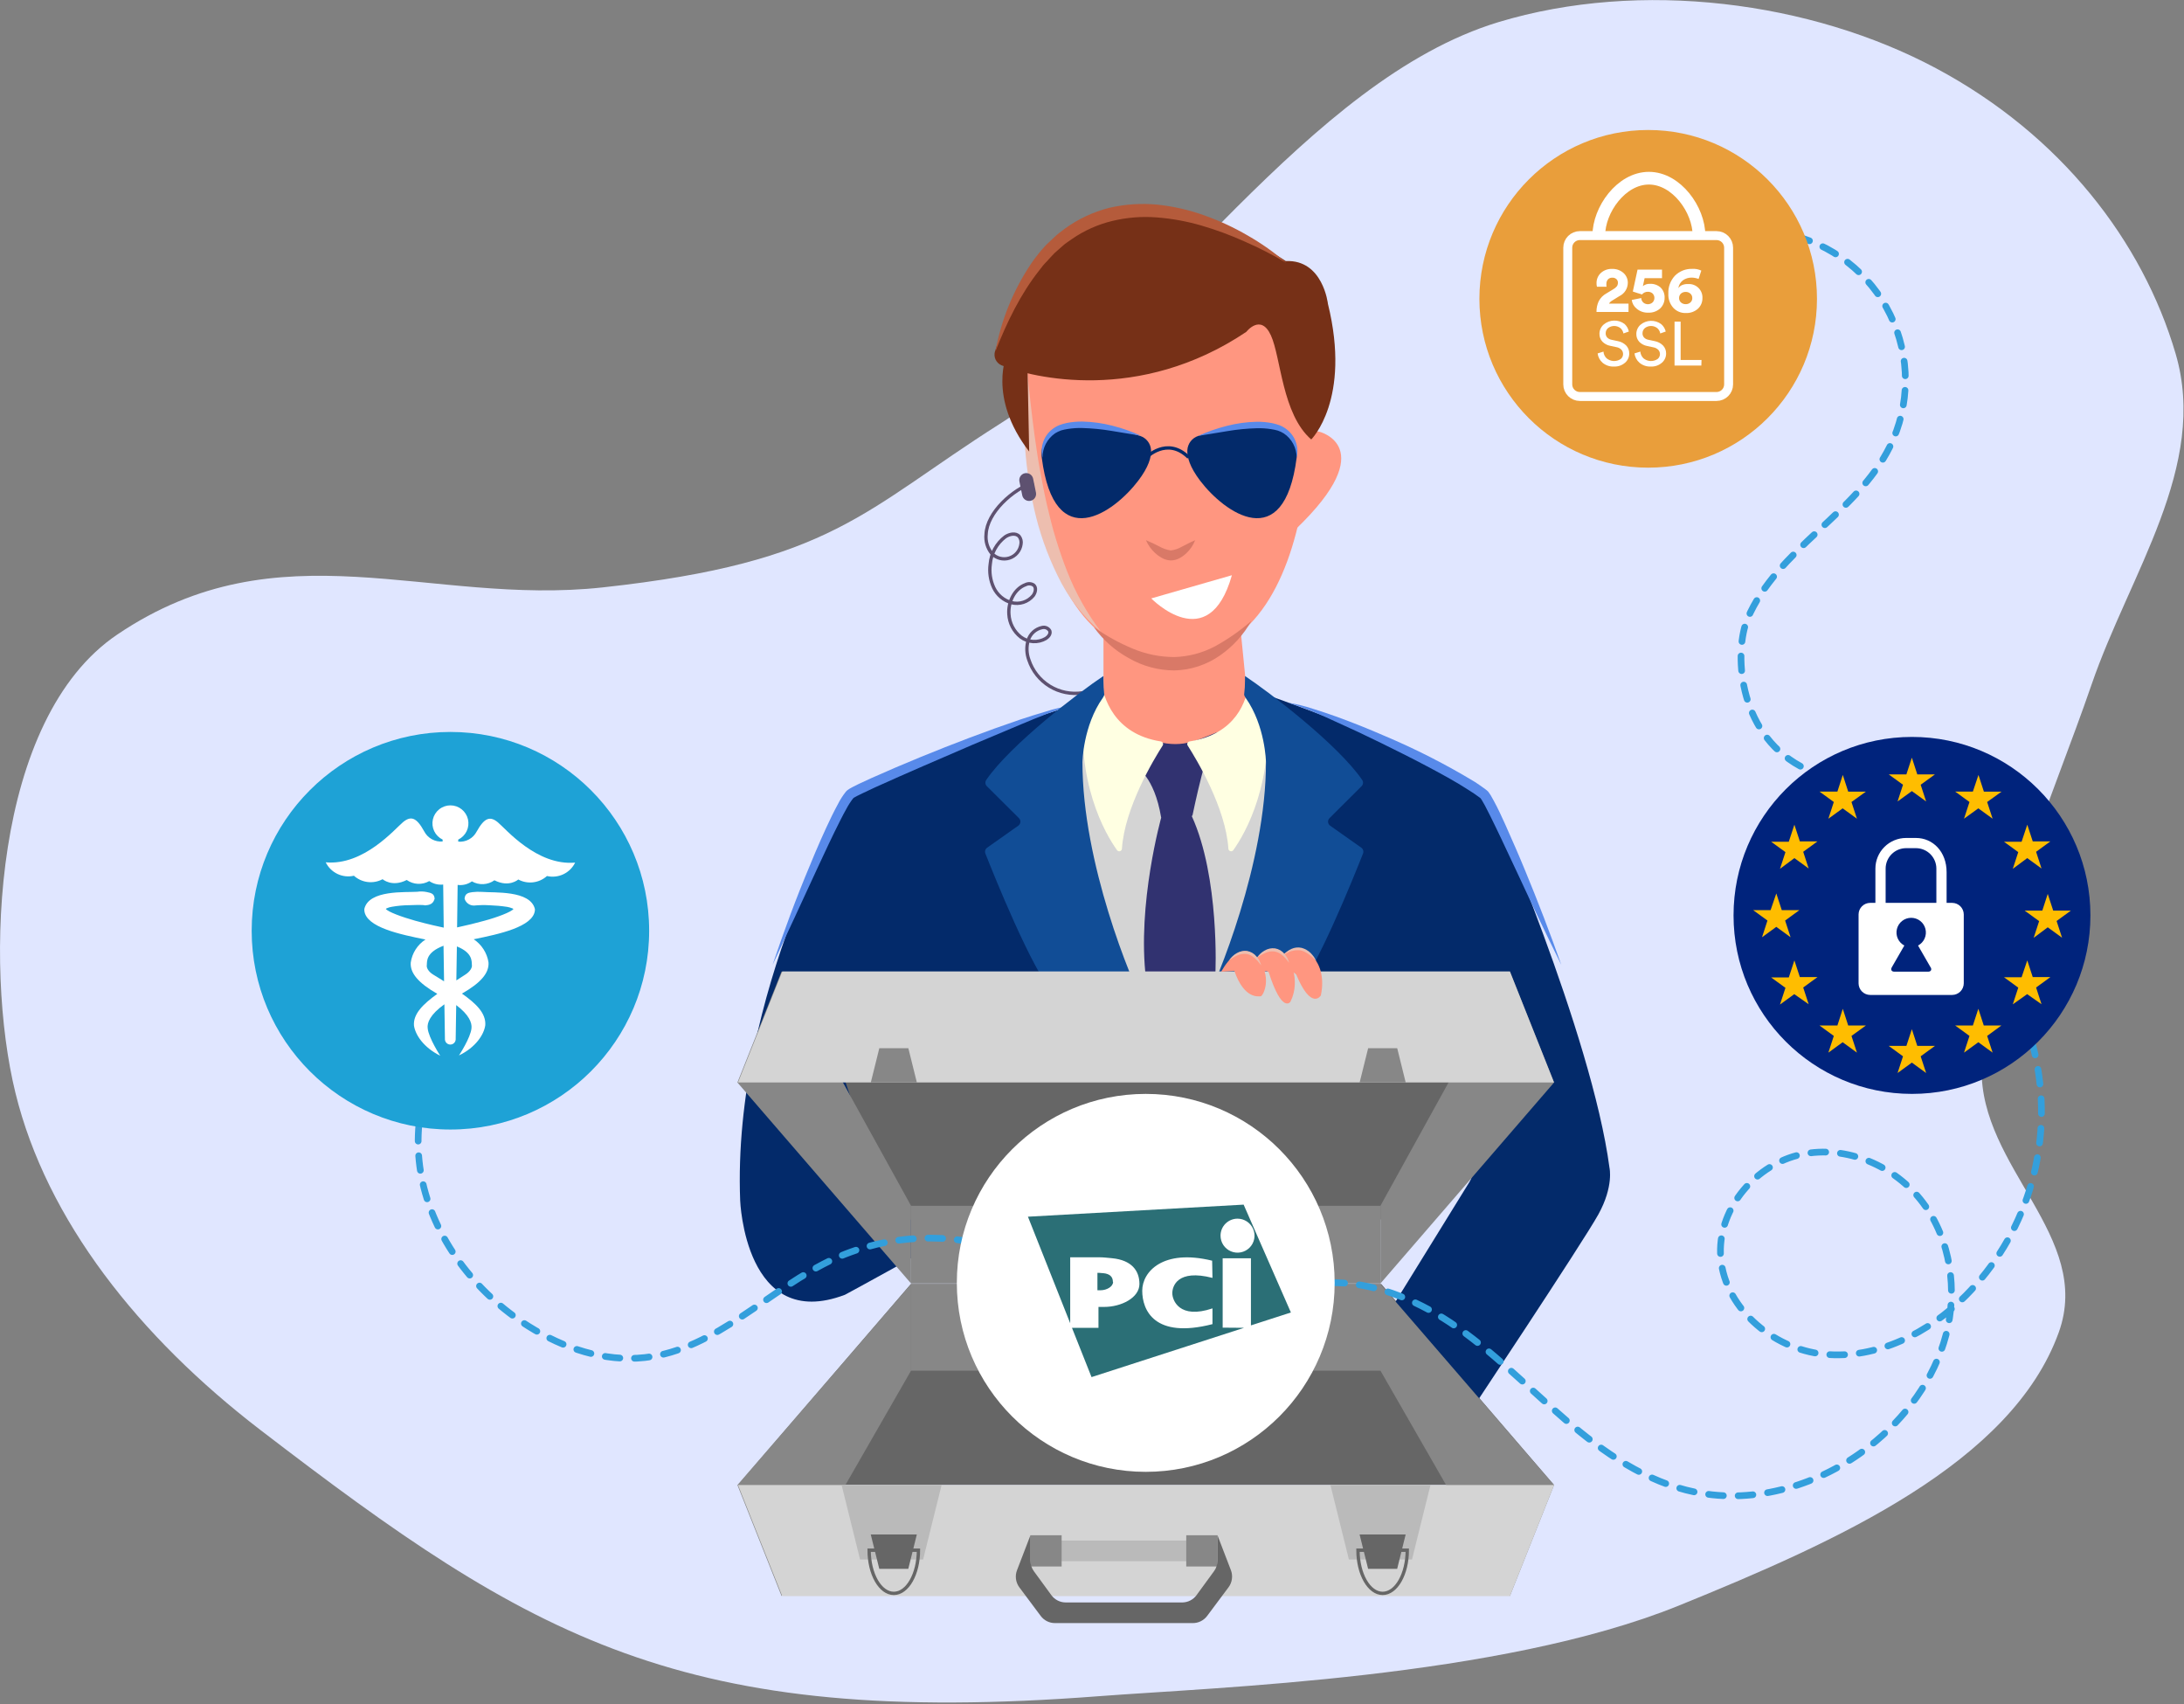 <svg width="523" height="408" viewBox="0 0 523 408" fill="none" xmlns="http://www.w3.org/2000/svg" aria-hidden="true"><rect x="0" y="0" width="523" height="408" fill="#808080" stroke="none"/><g clip-path="url(#top-notch_svg__a)"><path d="M245 103.3C245 103.3 229.75 106.81 250.45 126.66L247.66 103.3H245Z" fill="#FF9680"/><path d="M263.17 406.07C163.11 413.74 127.29 392.15 62.31 342.3C33.31 320.05 11.18 292.16 3.69 261.61C-3.8 231.06 -1.82 172.07 28.1 151.9C67.1 125.58 102.66 145.17 144.36 140.62C199.53 134.62 206.74 122.2 239.36 101.52C277.07 77.68 313.09 19.19 358.82 5.3C392.92 -5 433.65 0.35 463.61 16.34C493.57 32.33 513.11 57.82 521 84.7C528.89 111.58 510 137.28 500.85 163.93C491.56 191 475.05 227.74 474.54 255.68C474.05 279.53 501.31 296 493 319C481.7 350.27 440.06 368.94 402 384.39C359.14 401.76 291.25 403.92 263.17 406.07V406.07Z" fill="#E0E6FF"/><path d="M258.44 167.59H306.3V263.52H258.44V167.59Z" fill="#D4D4D4"/><path d="M372.15 355.52H176.73L218.11 307.4H330.78L372.15 355.52Z" fill="#666"/><path d="M246 85.48C246 85.48 241.18 157.68 280.42 157.35C319.66 157.02 314 85.91 313.3 81.55C312.6 77.19 295.19 68.81 295.19 68.81L252.93 82.9L246 85.48Z" fill="#FF9680"/><path d="M245.93 88.09C246.45 93.68 247.06 99.22 247.81 104.72C248.22 107.46 248.59 110.2 249.11 112.92C249.63 115.64 250.11 118.35 250.75 121.03C251.39 123.71 252.03 126.38 252.85 129.03C253.67 131.68 254.54 134.26 255.55 136.8C257.577 141.954 260.295 146.808 263.63 151.23C259.27 147.551 255.742 142.987 253.28 137.84C250.762 132.728 248.865 127.333 247.63 121.77C246.391 116.248 245.622 110.632 245.33 104.98C244.982 99.344 245.183 93.687 245.93 88.09V88.09Z" fill="#EDBEAF"/><path d="M241.2 84.58C241.2 84.58 236.34 95.01 246.46 108.11L246 85.48L241.2 84.58Z" fill="#763017"/><path d="M264.25 150.19V169.5C264.25 169.5 268.66 181.62 279.99 184.5C291.32 187.38 298.89 168.98 298.89 168.98L296.81 147.98L264.25 150.19Z" fill="#FF9680"/><path d="M261.94 150.13C264.855 152.195 267.991 153.929 271.29 155.3C274.434 156.61 277.804 157.29 281.21 157.3C284.591 157.203 287.906 156.334 290.9 154.76C294.029 153.049 296.963 151.004 299.65 148.66C297.816 151.937 295.262 154.754 292.18 156.9C288.977 159.155 285.176 160.408 281.26 160.5C277.375 160.5 273.561 159.464 270.21 157.5C266.93 155.702 264.103 153.182 261.94 150.13V150.13Z" fill="#D97967"/><path d="M315.77 103.3C315.77 103.3 331.02 106.81 310.32 126.66L313.11 103.3H315.77Z" fill="#FF9680"/><path d="M247.44 115.51C242.52 117.17 236.37 122.69 236.14 127.89C235.964 129.546 236.453 131.204 237.5 132.5C238.025 133.065 238.699 133.468 239.445 133.664C240.191 133.859 240.977 133.838 241.711 133.603C242.445 133.368 243.098 132.929 243.591 132.337C244.085 131.745 244.4 131.024 244.5 130.26C244.559 129.94 244.551 129.61 244.475 129.293C244.399 128.976 244.258 128.679 244.06 128.42C243.24 127.5 241.71 127.84 240.7 128.53C239.681 129.308 238.837 130.291 238.222 131.416C237.607 132.541 237.235 133.782 237.13 135.06C236.864 136.974 237.152 138.925 237.96 140.68C238.372 141.551 238.966 142.323 239.703 142.945C240.44 143.566 241.302 144.021 242.23 144.28C243.164 144.519 244.146 144.488 245.063 144.191C245.98 143.894 246.794 143.342 247.41 142.6C247.97 141.86 248.24 140.68 247.53 140.07C247.246 139.885 246.918 139.777 246.58 139.757C246.241 139.738 245.903 139.808 245.6 139.96C242.88 140.96 241.4 144.14 241.6 147.04C241.658 148.1 241.941 149.135 242.431 150.077C242.92 151.018 243.605 151.844 244.44 152.5C245.294 153.144 246.319 153.521 247.387 153.583C248.455 153.645 249.517 153.39 250.44 152.85C251.07 152.45 251.64 151.73 251.39 151.03C251.213 150.712 250.935 150.461 250.6 150.318C250.265 150.175 249.892 150.148 249.54 150.24C248.762 150.405 248.042 150.776 247.456 151.314C246.87 151.853 246.44 152.538 246.21 153.3C245.766 154.838 245.825 156.478 246.38 157.98C247.245 160.605 249.013 162.837 251.37 164.28C253.727 165.723 256.519 166.283 259.25 165.86" stroke="#5E5170" stroke-width=".8" stroke-miterlimit="10"/><path d="M274.44 109.57C274.44 109.57 279.44 104.36 284.63 109.49" stroke="#032A6A" stroke-width=".8" stroke-miterlimit="10"/><path d="M272.14 183.67C272.14 183.67 276.41 185.82 278.05 195.67C278.05 195.67 283.99 197.89 285.58 195.13C285.58 195.13 289.32 176.84 291.58 175.24C284.92 177.98 282.26 179.33 274.33 176.77L272.14 183.67Z" fill="#313270"/><path d="M278.12 195.56C278.12 195.56 272.23 216.46 274.44 234.37C274.44 234.37 290.93 233.66 291.02 233.37C291.11 233.08 292.08 209.96 285.39 195.37L278.12 195.56Z" fill="#313270"/><path d="M257.11 168.78C257.11 168.78 219.25 180.52 203.37 190.18C203.37 190.18 175.3 237.82 177.25 287.42C177.25 287.42 178.4 319.06 202.34 309.97C202.34 309.97 224.2 298.23 229.03 294.67L282.56 287.54L256 225.33L255.65 175.87L257.11 168.78Z" fill="#032A6A"/><path d="M185 231C187.73 222.92 190.68 214.92 194 207.05C195.63 203.05 197.33 199.19 199.2 195.32C199.67 194.32 200.2 193.39 200.69 192.44C201.213 191.409 201.84 190.434 202.56 189.53C202.686 189.379 202.831 189.245 202.99 189.13C203.14 189.013 203.297 188.906 203.46 188.81C203.72 188.66 203.98 188.51 204.22 188.39C204.71 188.13 205.22 187.9 205.68 187.66C206.68 187.19 207.63 186.75 208.6 186.31C216.41 182.82 224.3 179.6 232.28 176.58C236.28 175.067 240.28 173.63 244.28 172.27C246.28 171.61 248.34 170.96 250.39 170.36C252.42 169.683 254.515 169.218 256.64 168.97C255.596 169.17 254.572 169.461 253.58 169.84C252.58 170.19 251.58 170.56 250.58 170.94C248.58 171.713 246.61 172.513 244.67 173.34L232.91 178.29C225.11 181.66 217.27 185 209.55 188.5L206.68 189.85L205.29 190.53L204.64 190.88C204.574 190.916 204.511 190.956 204.45 191C204.389 191.037 204.335 191.085 204.29 191.14C203.693 191.909 203.165 192.729 202.71 193.59C202.2 194.49 201.71 195.42 201.24 196.36C199.33 200.12 197.54 203.98 195.75 207.83C192.183 215.583 188.6 223.307 185 231Z" fill="#588AEA"/><path d="M303.88 166.54C303.88 166.54 351.73 183.14 356.88 191.82C356.88 191.82 381.16 247.48 385.42 279.56C385.42 279.56 386.48 284 382.76 290.73C379.04 297.46 350.5 340.36 350.5 340.36L331.88 315.36L351.88 282.98C352.344 282.223 352.629 281.37 352.712 280.486C352.795 279.602 352.675 278.71 352.36 277.88L341.8 250.14L297.49 254.57L313.96 209.57L303.88 166.54Z" fill="#032A6A"/><path d="M373.89 231C370.31 223.76 366.826 216.48 363.44 209.16C361.7 205.52 360.04 201.84 358.28 198.23C357.4 196.43 356.54 194.61 355.61 192.87C355.37 192.43 355.13 192.01 354.89 191.61C354.786 191.434 354.672 191.264 354.55 191.1C354.55 191.1 354.61 191.1 354.55 191.1L354.26 190.88C353.5 190.3 352.67 189.76 351.84 189.23C348.52 187.07 344.97 185.17 341.43 183.29C337.89 181.41 334.28 179.63 330.67 177.85C327.06 176.07 323.41 174.36 319.74 172.72C316.105 170.981 312.36 169.481 308.53 168.23C310.529 168.561 312.498 169.049 314.42 169.69C316.36 170.29 318.28 170.94 320.19 171.62C323.99 173.007 327.746 174.51 331.46 176.13C338.952 179.281 346.205 182.974 353.16 187.18C354.02 187.75 354.88 188.32 355.72 188.96L356.03 189.2C356.124 189.275 356.214 189.355 356.3 189.44C356.4 189.54 356.43 189.6 356.5 189.68C356.681 189.92 356.848 190.17 357 190.43C357.28 190.9 357.53 191.35 357.77 191.81C358.77 193.64 359.59 195.47 360.43 197.31C362.08 201.01 363.71 204.71 365.24 208.45C368.313 215.883 371.196 223.4 373.89 231V231Z" fill="#588AEA"/><path d="M218.17 307.4H330.57V328.14H218.17V307.4ZM361.57 382.11L330.57 328.13V307.4L372.15 355.52L361.57 382.11V382.11Z" fill="#878787"/><path d="M263.65 162.87C264.19 166.87 266.65 175.72 277.97 177.5C278.079 177.515 278.182 177.557 278.269 177.623C278.357 177.689 278.426 177.776 278.47 177.877C278.515 177.977 278.532 178.087 278.522 178.196C278.511 178.305 278.473 178.41 278.41 178.5C276.36 181.7 269.3 193.35 268.67 203.19C268.662 203.323 268.613 203.45 268.531 203.555C268.448 203.659 268.335 203.736 268.207 203.774C268.08 203.812 267.943 203.81 267.817 203.769C267.69 203.727 267.58 203.647 267.5 203.54C264.64 199.54 257.5 187.28 259.59 167.54C259.599 167.444 259.629 167.352 259.68 167.27L262.33 163.84C262.64 163.31 263.56 162.26 263.65 162.87V162.87ZM299.07 163.61C298.52 167.61 296.15 175.72 284.86 177.5C284.751 177.515 284.648 177.557 284.56 177.623C284.473 177.689 284.404 177.776 284.359 177.877C284.315 177.977 284.298 178.087 284.308 178.196C284.319 178.305 284.357 178.41 284.42 178.5C286.47 181.7 293.53 193.35 294.16 203.19C294.168 203.323 294.216 203.45 294.299 203.555C294.382 203.659 294.495 203.736 294.622 203.774C294.75 203.812 294.887 203.81 295.013 203.769C295.14 203.727 295.25 203.647 295.33 203.54C298.19 199.54 305.33 187.28 303.24 167.54C303.231 167.444 303.2 167.352 303.15 167.27L300.23 165C299.92 164.48 299.15 163 299.07 163.61V163.61Z" fill="#FFFFE2"/><path d="M264.23 161.84C258.38 165.74 242.01 178.2 236.17 186.73C236.017 186.957 235.948 187.23 235.975 187.502C236.003 187.774 236.125 188.028 236.32 188.22L244 195.86C244.124 195.981 244.219 196.129 244.28 196.291C244.34 196.454 244.364 196.627 244.35 196.8C244.336 196.973 244.283 197.141 244.197 197.291C244.11 197.441 243.992 197.571 243.85 197.67L236.4 202.93C236.18 203.082 236.018 203.305 235.94 203.56C235.862 203.816 235.873 204.091 235.97 204.34C237.86 209.14 247.19 232.42 252.43 238.14C257.13 243.27 267.36 241.63 271.21 240.79C271.97 240.62 274.45 241.58 274.09 240.88C270.83 234.59 259.2 206.61 259.21 182.44C259.21 182.44 259.35 173.75 264.09 167.06C264.24 166.838 264.358 166.595 264.44 166.34L264.29 164.55C264.24 164.08 264.23 161.84 264.23 161.84V161.84ZM298.14 161.84C304 165.74 320.36 178.2 326.21 186.73C326.362 186.958 326.429 187.232 326.4 187.504C326.37 187.776 326.247 188.03 326.05 188.22L318.38 195.86C318.256 195.981 318.16 196.129 318.1 196.291C318.039 196.454 318.015 196.627 318.03 196.8C318.044 196.973 318.096 197.141 318.183 197.291C318.269 197.441 318.388 197.571 318.53 197.67L325.98 202.93C326.198 203.084 326.358 203.307 326.434 203.562C326.51 203.818 326.498 204.092 326.4 204.34C324.51 209.14 315.19 232.42 309.95 238.14C305.25 243.27 295.02 241.63 291.17 240.79C290.41 240.62 287.93 241.58 288.29 240.88C291.54 234.59 303.17 206.61 303.16 182.44C303.16 182.44 303.02 173.75 298.29 167.06C298.133 166.84 298.011 166.597 297.93 166.34L298.09 164.55C298.14 164.08 298.14 161.84 298.14 161.84Z" fill="#114D96"/><path d="M336.32 291.94H213.51L198.47 247.14H351.36L336.32 291.94Z" fill="#666"/><path d="M361.57 232.56L330.57 288.67V307.27L372.15 259.15L361.57 232.56V232.56ZM187.17 232.56L218.17 288.67V307.27L176.59 259.15L187.17 232.56V232.56Z" fill="#878787"/><path d="M361.57 232.56H187.32L176.73 259.15H372.15L361.57 232.56V232.56Z" fill="#D4D4D4"/><path d="M306.3 229.66C306.3 229.66 308.77 225.82 312.47 227.66C316.17 229.5 317.26 234.02 316.29 238.33C316.29 238.33 314.05 242.02 310.41 233.33C310.41 233.33 309.08 231.74 307.93 233.17L306.3 229.66ZM292.45 232.63C292.45 232.63 296.63 224.51 300.81 229.12C304.99 233.73 302.45 238.51 301.9 238.51C301.35 238.51 297.96 239.24 295.6 232.45L292.45 232.63Z" fill="#FF9680"/><path d="M299.6 230.58C299.6 230.58 302.87 226.58 306.02 227.58C309.17 228.58 311.54 234.79 309.02 239.82C309.02 239.82 307.02 242.82 303.81 232.73C303.81 232.73 303.05 232.14 302.64 232.83" fill="#FF9680"/><path d="M218.17 288.67H330.57V307.27H218.17V288.67ZM217.52 250.94H210.57L208.53 259.15H219.56L217.52 250.94V250.94ZM334.59 250.94H327.63L325.59 259.15H336.62L334.59 250.94V250.94ZM187.17 382.11L218.17 328.13V307.4L176.59 355.52L187.17 382.11V382.11Z" fill="#878787"/><path d="M361.57 382.11H187.32L176.73 355.52H372.15L361.57 382.11Z" fill="#D4D4D4"/><path d="M221.06 373.35H205.96L201.54 355.52H225.48L221.06 373.35V373.35Z" fill="#BABABA"/><path d="M217.51 375.58H210.56L208.52 367.36H219.55L217.51 375.58V375.58Z" fill="#666"/><path d="M219.94 371.12C219.94 376.83 217.3 381.46 214.04 381.46C210.78 381.46 208.13 376.83 208.13 371.12H219.94Z" stroke="#666" stroke-width=".8" stroke-miterlimit="10"/><path d="M338.13 373.35H323.02L318.6 355.52H342.55L338.13 373.35V373.35Z" fill="#BABABA"/><path d="M334.58 375.58H327.62L325.58 367.36H336.61L334.58 375.58Z" fill="#666"/><path d="M337 371.12C337 376.83 334.36 381.46 331.1 381.46C327.84 381.46 325.19 376.83 325.19 371.12H337Z" stroke="#666" stroke-width=".8" stroke-miterlimit="10"/><path d="M250.49 368.81H287.81V373.75H250.49V368.81Z" fill="#BABABA"/><path d="M284.07 367.54H291.55V375.02H284.07V367.54ZM246.75 367.54H254.23V375.02H246.75V367.54Z" fill="#878787"/><path d="M294.77 375.92L291.55 367.54V373.62C291.551 374.53 291.26 375.417 290.72 376.15L286.54 381.87C286.143 382.416 285.623 382.86 285.021 383.166C284.42 383.472 283.755 383.631 283.08 383.63H255.23C254.554 383.631 253.887 383.472 253.284 383.166C252.681 382.86 252.159 382.416 251.76 381.87L247.58 376.15C247.043 375.416 246.755 374.529 246.76 373.62V367.54L243.54 375.92C243.28 376.596 243.196 377.326 243.296 378.044C243.396 378.761 243.676 379.441 244.11 380.02L249.21 386.85C249.607 387.385 250.124 387.819 250.72 388.118C251.316 388.417 251.973 388.572 252.64 388.57H285.64C286.308 388.572 286.967 388.417 287.564 388.118C288.161 387.82 288.68 387.385 289.08 386.85L294.18 380.02C294.615 379.441 294.897 378.762 295 378.046C295.103 377.329 295.024 376.598 294.77 375.92Z" fill="#666"/><path d="M295 137.71C289.44 157.42 275.69 143.26 275.69 143.26L295 137.71Z" fill="#fff"/><path d="M254.27 102.26C257.86 101.26 263.27 101.44 273.03 104.36C273.76 104.598 274.401 105.053 274.867 105.664C275.333 106.275 275.603 107.013 275.64 107.78C275.73 109.41 275.09 111.78 272.56 115.1C266.83 122.65 252.47 133.1 249.47 109.56C249.26 107.97 249.63 106.357 250.511 105.017C251.392 103.676 252.727 102.698 254.27 102.26V102.26ZM305.71 102.26C302.12 101.26 296.71 101.44 286.95 104.36C286.219 104.599 285.578 105.054 285.11 105.664C284.643 106.275 284.371 107.012 284.33 107.78C284.25 109.41 284.89 111.78 287.41 115.1C293.15 122.65 307.51 133.1 310.51 109.56C310.72 107.97 310.35 106.357 309.469 105.017C308.588 103.676 307.253 102.698 305.71 102.26V102.26Z" fill="#032A6A"/><path d="M114.72 240.58C114.27 240.95 113.82 241.34 113.38 241.74" stroke="#339FDC" stroke-width="1.6" stroke-miterlimit="10" stroke-linecap="round"/><path d="M110.91 244.22C101.99 254.06 98.42 268.49 100.91 281.62C103.77 296.5 113.8 309.49 126.62 317.54C134.9 322.74 144.7 326.08 154.41 325C171.57 323.09 184.24 308.44 199.94 301.27C212.919 295.453 227.633 294.827 241.06 299.52" stroke="#339FDC" stroke-width="1.6" stroke-miterlimit="10" stroke-linecap="round" stroke-dasharray="3.51 3.51"/><path d="M242.74 300.14C243.3 300.35 243.84 300.58 244.39 300.81M313.15 307.6C313.74 307.49 314.32 307.41 314.91 307.33" stroke="#339FDC" stroke-width="1.6" stroke-miterlimit="10" stroke-linecap="round"/><path d="M318.44 307.08C328.57 306.86 338.67 310.93 347.22 316.58C357.22 323.22 365.67 331.98 374.8 339.83C383.93 347.68 394.18 354.83 405.97 357.22C420.45 360.22 435.89 355.44 447.55 346.36C456.27 339.57 463.22 330.23 466.02 319.54C468.82 308.85 467.13 296.82 460.51 287.97C453.89 279.12 442.16 274.04 431.36 276.37C420.56 278.7 411.7 289 412 300C412.35 312.64 424.29 323 436.87 324.21C449.45 325.42 461.87 319.13 470.75 310.16C477.722 303.136 482.923 294.555 485.925 285.125C488.927 275.695 489.644 265.686 488.015 255.924C486.387 246.163 482.46 236.928 476.56 228.983C470.659 221.038 462.954 214.61 454.08 210.23" stroke="#339FDC" stroke-width="1.6" stroke-miterlimit="10" stroke-linecap="round" stroke-dasharray="3.54 3.54"/><path d="M452.48 209.47L450.86 208.75M436 185.51C435.43 185.32 434.87 185.12 434.33 184.91" stroke="#339FDC" stroke-width="1.6" stroke-miterlimit="10" stroke-linecap="round"/><path d="M431.14 183.43C415.86 175.11 415.29 155.66 418.48 148.13C421.98 139.86 428.63 133.41 435.2 127.29C441.77 121.17 448.58 114.97 452.56 106.93C454.992 102.025 456.265 96.626 456.282 91.151C456.299 85.676 455.059 80.27 452.658 75.35C450.256 70.43 446.757 66.126 442.43 62.772C438.103 59.417 433.063 57.1 427.7 56C416.43 53.68 402.78 58.94 398.91 69.29" stroke="#339FDC" stroke-width="1.6" stroke-miterlimit="10" stroke-linecap="round" stroke-dasharray="3.5 3.5"/><path d="M398.38 70.93C398.24 71.5 398.12 72.08 398.03 72.67" stroke="#339FDC" stroke-width="1.6" stroke-miterlimit="10" stroke-linecap="round"/><path d="M457.86 261.88C481.459 261.88 500.59 242.749 500.59 219.15C500.59 195.551 481.459 176.42 457.86 176.42C434.261 176.42 415.13 195.551 415.13 219.15C415.13 242.749 434.261 261.88 457.86 261.88Z" fill="#00237C"/><path fill-rule="evenodd" clip-rule="evenodd" d="M457.83 181.39L459.13 185.39H463.36L459.94 187.87L461.25 191.87L457.83 189.39L454.41 191.87L455.71 187.87L452.29 185.39H456.52L457.83 181.39ZM457.83 246.39L459.13 250.39H463.36L459.94 252.88L461.25 256.88L457.83 254.39L454.41 256.88L455.71 252.88L452.29 250.39H456.52L457.83 246.39ZM490.37 214L491.68 218H495.91L492.49 220.49L493.8 224.49L490.37 222L487 224.52L488.31 220.52L484.84 218H489.07L490.37 214ZM425.37 213.89L426.68 217.89H430.9L427.48 220.38L428.79 224.38L425.37 221.89L421.95 224.38L423.25 220.38L419.83 217.89H424L425.37 213.89ZM429.7 197.43L431.01 201.43H435.23L431.81 203.92L433.12 207.92L429.7 205.43L426.25 208L427.56 204L424.13 201.51H428.36L429.7 197.43ZM441.29 185.52L442.59 189.52H446.82L443.37 192L444.68 196L441.26 193.52L437.84 196L439.14 192L435.72 189.51H440L441.29 185.52ZM485.47 197.43L486.78 201.43H491L487.58 203.92L488.88 207.92L485.46 205.43L482 208L483.31 204L479.89 201.51H484.11L485.47 197.43ZM473.78 185.52L475.08 189.52H479.31L475.86 192L477.17 196L473.75 193.52L470.32 196L471.63 192L468.21 189.51H472.44L473.78 185.52ZM429.7 229.92L431.01 233.92H435.23L431.81 236.41L433.12 240.41L429.67 238L426.25 240.49L427.56 236.49L424.13 234H428.36L429.7 229.92ZM441.29 241.51L442.59 245.51H446.82L443.37 248L444.68 252L441.26 249.51L437.84 252L439.14 248L435.72 245.51H440L441.29 241.51ZM485.47 229.92L486.78 233.92H491L487.58 236.41L488.88 240.41L485.44 238L482 240.44L483.31 236.44L479.89 233.95H484.11L485.47 229.92ZM473.75 241.5L475.05 245.5H479.28L475.86 248L477.17 252L473.75 249.51L470.32 252L471.63 248L468.21 245.51H472.44L473.75 241.5Z" fill="#FFBD00"/><path fill-rule="evenodd" clip-rule="evenodd" d="M467.48 216.15H447.85C447.114 216.15 446.409 216.442 445.888 216.961C445.367 217.48 445.072 218.184 445.07 218.92V235.41C445.072 236.146 445.366 236.852 445.887 237.373C446.408 237.894 447.113 238.187 447.85 238.19H467.48C468.216 238.187 468.922 237.894 469.443 237.373C469.963 236.852 470.257 236.146 470.26 235.41V218.92C470.257 218.184 469.963 217.48 469.442 216.961C468.921 216.442 468.215 216.15 467.48 216.15ZM466.15 216.15H463.7V207.95C463.7 206.652 463.185 205.407 462.268 204.489C461.351 203.57 460.108 203.053 458.81 203.05H456.44C455.142 203.053 453.898 203.57 452.981 204.489C452.065 205.407 451.55 206.652 451.55 207.95V216.15H449.1V207.95C449.102 206.004 449.877 204.139 451.253 202.763C452.629 201.387 454.494 200.613 456.44 200.61H458.81C462.86 200.61 466.15 203.9 466.15 208.79V216.15Z" fill="#fff"/><path fill-rule="evenodd" clip-rule="evenodd" d="M462.31 231.57L459.31 226.36C460.006 225.994 460.559 225.404 460.881 224.687C461.203 223.969 461.276 223.164 461.087 222.401C460.898 221.637 460.459 220.959 459.84 220.474C459.22 219.989 458.456 219.725 457.67 219.725C456.883 219.725 456.119 219.989 455.5 220.474C454.88 220.959 454.441 221.637 454.253 222.401C454.064 223.164 454.136 223.969 454.458 224.687C454.781 225.404 455.334 225.994 456.03 226.36L453.03 231.57C452.7 232.15 452.97 232.62 453.64 232.62H461.73C462.39 232.62 462.67 232.15 462.33 231.57" fill="#00237C"/><path d="M274.37 352.36C299.355 352.36 319.61 332.105 319.61 307.12C319.61 282.135 299.355 261.88 274.37 261.88C249.385 261.88 229.13 282.135 229.13 307.12C229.13 332.105 249.385 352.36 274.37 352.36Z" fill="#fff"/><path d="M292.79 317.84V301.24H299.56V317.3L309.13 314.21L297.81 288.39L246.16 291.28L256.28 316.78V301H263.4C264.21 301 265.29 301.12 266.32 301.22C270.9 301.67 272.86 304.12 272.86 307.39C272.86 310.66 268.57 312.88 264.39 312.88H263.05V317.88H256.7L261.39 329.68L297.91 317.88L292.79 317.84ZM290.35 313.18V317C276.35 320.6 273.53 313.57 273.53 309C273.53 304.43 278.53 298.93 290.27 301.81L290.35 305.93C281.96 303.77 280.73 307.93 280.73 309.59C280.73 311.25 282.38 315.91 290.35 313.23V313.18ZM296.35 291.75C297.155 291.75 297.943 291.989 298.612 292.437C299.282 292.884 299.803 293.521 300.111 294.265C300.419 295.009 300.499 295.828 300.341 296.618C300.183 297.407 299.794 298.133 299.224 298.701C298.654 299.27 297.928 299.657 297.138 299.813C296.348 299.969 295.529 299.887 294.785 299.577C294.042 299.268 293.407 298.745 292.961 298.074C292.515 297.403 292.278 296.615 292.28 295.81C292.28 295.276 292.385 294.747 292.59 294.254C292.795 293.761 293.095 293.313 293.473 292.936C293.851 292.558 294.299 292.26 294.793 292.056C295.287 291.853 295.816 291.749 296.35 291.75" fill="#2B6F76"/><path d="M266.5 306.87C266.5 305.72 265.81 304.95 264.21 304.8C263.85 304.8 263.47 304.73 263.21 304.72H262.8V308.89H263.55C265.02 308.89 266.55 308.02 266.55 306.89" fill="#2B6F76"/><path d="M107.86 270.41C134.143 270.41 155.45 249.103 155.45 222.82C155.45 196.537 134.143 175.23 107.86 175.23C81.576 175.23 60.27 196.537 60.27 222.82C60.27 249.103 81.576 270.41 107.86 270.41Z" fill="#1EA2D6"/><path d="M119.23 196.87C117.37 195.33 116.02 195.72 114.16 199.05C113.75 199.853 113.109 200.514 112.319 200.949C111.53 201.384 110.628 201.573 109.73 201.49V201C110.611 200.577 111.322 199.868 111.746 198.988C112.171 198.108 112.284 197.111 112.068 196.158C111.851 195.206 111.317 194.355 110.553 193.746C109.79 193.136 108.842 192.804 107.865 192.804C106.888 192.804 105.94 193.136 105.177 193.746C104.413 194.355 103.879 195.206 103.662 196.158C103.446 197.111 103.559 198.108 103.984 198.988C104.408 199.868 105.119 200.577 106 201V201.45C105.102 201.533 104.2 201.344 103.411 200.909C102.621 200.474 101.98 199.813 101.57 199.01C99.71 195.61 98.36 195.29 96.5 196.83C94.64 198.37 87.12 207.28 78 206.44C78.596 207.66 79.588 208.641 80.814 209.224C82.04 209.807 83.428 209.958 84.75 209.65C85.669 210.481 86.823 211.007 88.053 211.155C89.283 211.304 90.529 211.068 91.62 210.48C91.62 210.48 93.86 212.48 97.4 210.67C98.18 211.224 99.102 211.543 100.057 211.59C101.012 211.636 101.961 211.407 102.79 210.93C103.768 211.598 104.953 211.893 106.13 211.76L106.26 222.08C106.07 222.01 105.87 222.01 105.68 221.95C105.68 221.95 102.6 221.31 99.39 220.41C96.18 219.51 92.9 218.3 92.39 217.59C92.45 217.53 92.52 217.53 92.58 217.46C92.985 217.27 93.417 217.142 93.86 217.08C95.26 216.837 96.679 216.71 98.1 216.7C101.19 216.57 101.76 216.7 101.83 216.76C101.83 216.63 103.63 216.95 104.07 215.16C104.079 215.152 104.086 215.141 104.091 215.13C104.095 215.119 104.098 215.107 104.098 215.095C104.098 215.083 104.095 215.071 104.091 215.06C104.086 215.048 104.079 215.038 104.07 215.03C103.95 213.81 102.98 213.75 102.21 213.56C101.45 213.399 100.668 213.375 99.9 213.49C97.08 213.68 88.34 212.98 87.25 217.59V218C87.63 222 95.85 223.71 101.89 224.92C100.942 225.535 100.136 226.346 99.527 227.298C98.918 228.25 98.52 229.321 98.36 230.44C98.17 232.93 100.16 235.31 104.72 237.93C101.25 240.43 98.94 242.74 99.13 245.49C99.45 247.8 101.51 250.81 105.42 252.74C105.42 252.74 102.66 248.51 102.42 246.2C102.23 244.85 103 242.87 106.42 240.43L106.55 248.89C106.578 249.211 106.726 249.51 106.964 249.728C107.202 249.946 107.513 250.067 107.835 250.067C108.157 250.067 108.468 249.946 108.706 249.728C108.944 249.51 109.092 249.211 109.12 248.89L109.25 240.62C112.33 242.93 113.04 244.85 112.91 246.14C112.71 248.44 109.91 252.67 109.91 252.67C113.91 250.75 115.91 247.67 116.21 245.43C116.4 242.61 114.09 240.3 110.62 237.87C115.24 235.24 117.17 232.87 116.98 230.37C116.801 229.257 116.395 228.193 115.785 227.245C115.176 226.297 114.378 225.485 113.44 224.86C119.44 223.64 127.7 221.91 128.09 217.94V217.62C126.99 213.07 118.26 213.77 115.44 213.52C114.666 213.468 113.89 213.488 113.12 213.58C112.35 213.71 111.39 213.77 111.26 215.06V215.19C111.416 215.662 111.718 216.071 112.122 216.359C112.527 216.647 113.013 216.798 113.51 216.79C114.746 216.671 115.99 216.647 117.23 216.72C118.65 216.767 120.066 216.897 121.47 217.11C121.913 217.187 122.346 217.314 122.76 217.49C122.82 217.56 122.95 217.56 122.95 217.62C122.44 218.32 119.03 219.62 115.95 220.44C113.87 221.01 111.77 221.53 109.66 221.98C109.624 221.976 109.588 221.979 109.554 221.989C109.519 221.999 109.487 222.017 109.46 222.04L109.59 211.85C110.793 212.01 112.013 211.706 113 211C113.83 211.479 114.781 211.709 115.738 211.663C116.696 211.617 117.62 211.296 118.4 210.74C121.93 212.54 124.11 210.55 124.11 210.55C125.201 211.138 126.447 211.374 127.677 211.225C128.907 211.077 130.061 210.551 130.98 209.72C132.302 210.028 133.69 209.877 134.916 209.294C136.142 208.711 137.134 207.73 137.73 206.51C128.54 207.32 121.09 198.41 119.23 196.87V196.87ZM103.75 233.33C102.6 232.63 102.08 231.67 102.21 231.03C102.28 230.13 101.96 228.03 106.21 226.41L106.34 234.93C105.49 234.42 104.65 233.85 103.75 233.33V233.33ZM113 231C113.13 231.64 112.55 232.6 111.46 233.3C110.69 233.75 109.98 234.3 109.28 234.71L109.41 226.58C113.19 228.08 112.94 230.13 113 231V231Z" fill="#fff"/><path d="M394.69 111.96C417.013 111.96 435.11 93.863 435.11 71.54C435.11 49.217 417.013 31.12 394.69 31.12C372.366 31.12 354.27 49.217 354.27 71.54C354.27 93.863 372.366 111.96 394.69 111.96Z" fill="#E99E3B"/><path d="M384.72 68.64H382.42C382.341 68.367 382.307 68.084 382.32 67.8 382.309 67.349 382.393 66.901 382.565 66.485 382.737 66.068 382.994 65.692 383.32 65.38 383.689 65.037 384.124 64.771 384.598 64.6 385.072 64.428 385.576 64.353 386.08 64.38 387.085 64.344 388.065 64.703 388.81 65.38 389.135 65.679 389.393 66.045 389.565 66.452 389.738 66.859 389.821 67.298 389.81 67.74 389.8 68.397 389.607 69.039 389.254 69.593 388.901 70.148 388.401 70.593 387.81 70.88L386 72C385.713 72.165 385.475 72.403 385.31 72.69H389.98V74.69H382.31C382.289 73.797 382.473 72.91 382.85 72.1 383.265 71.311 383.905 70.664 384.69 70.24L386.34 69.24C386.668 69.059 386.96 68.818 387.2 68.53 387.365 68.278 387.449 67.981 387.44 67.68 387.446 67.522 387.418 67.364 387.358 67.217 387.297 67.07 387.206 66.938 387.09 66.83 386.955 66.707 386.797 66.613 386.626 66.553 386.454 66.493 386.271 66.468 386.09 66.48 385.895 66.468 385.699 66.499 385.517 66.572 385.336 66.644 385.173 66.757 385.04 66.9 384.791 67.204 384.663 67.588 384.68 67.98 384.658 68.201 384.672 68.424 384.72 68.64V68.64zM390.75 71.81L393.03 71.35C393.041 71.751 393.21 72.132 393.5 72.41 393.807 72.683 394.204 72.833 394.615 72.833 395.026 72.833 395.422 72.683 395.73 72.41 395.873 72.268 395.986 72.099 396.064 71.913 396.141 71.726 396.181 71.527 396.181 71.325 396.181 71.123 396.141 70.924 396.064 70.737 395.986 70.551 395.873 70.382 395.73 70.24 395.419 69.98 395.025 69.841 394.62 69.85 394.349 69.841 394.08 69.895 393.833 70.008 393.587 70.121 393.37 70.289 393.2 70.5L392.86 70.38 392.1 70.15 391.37 69.91 391.01 69.79 392.14 64.55H398V66.6H393.83L393.42 68.5C393.901 68.11 394.511 67.914 395.13 67.95 396.06 67.904 396.972 68.223 397.67 68.84 397.995 69.164 398.248 69.554 398.412 69.983 398.575 70.412 398.646 70.871 398.62 71.33 398.625 71.801 398.532 72.268 398.348 72.702 398.164 73.135 397.892 73.526 397.55 73.85 396.759 74.55 395.724 74.91 394.67 74.85 393.678 74.885 392.708 74.55 391.95 73.91 391.29 73.395 390.859 72.64 390.75 71.81V71.81zM407.41 64.78L406.76 66.78C406.252 66.584 405.714 66.476 405.17 66.46 404.395 66.432 403.632 66.66 403 67.11 402.403 67.573 402.011 68.251 401.91 69 402.129 68.661 402.447 68.396 402.82 68.24 403.29 68.053 403.795 67.971 404.3 68 404.748 67.976 405.197 68.046 405.617 68.206 406.036 68.366 406.418 68.612 406.737 68.929 407.055 69.246 407.304 69.626 407.466 70.044 407.629 70.463 407.701 70.911 407.68 71.36 407.69 71.844 407.597 72.326 407.405 72.771 407.214 73.216 406.929 73.615 406.57 73.94 405.777 74.629 404.749 74.987 403.7 74.94 403.139 74.959 402.581 74.857 402.064 74.641 401.546 74.426 401.081 74.101 400.7 73.69 399.876 72.763 399.452 71.548 399.52 70.31 399.48 69.522 399.599 68.735 399.871 67.994 400.142 67.254 400.56 66.576 401.1 66 401.65 65.451 402.308 65.023 403.033 64.742 403.758 64.461 404.533 64.335 405.31 64.37 406.033 64.325 406.756 64.466 407.41 64.78V64.78zM402.09 71.41C402.092 71.599 402.134 71.785 402.211 71.957 402.289 72.129 402.4 72.283 402.54 72.41 402.849 72.682 403.248 72.828 403.66 72.82 404.074 72.835 404.478 72.692 404.79 72.42 404.941 72.289 405.06 72.126 405.14 71.942 405.219 71.759 405.257 71.56 405.25 71.36 405.257 71.159 405.22 70.958 405.14 70.773 405.061 70.588 404.941 70.423 404.79 70.29 404.479 70.015 404.075 69.869 403.66 69.88 403.25 69.873 402.852 70.015 402.54 70.28 402.385 70.422 402.264 70.598 402.186 70.794 402.108 70.989 402.075 71.2 402.09 71.41V71.41zM390.06 79.37L388.76 79.83C388.678 79.355 388.443 78.919 388.09 78.59 387.669 78.244 387.145 78.05 386.6 78.039 386.056 78.028 385.524 78.201 385.09 78.53 384.906 78.682 384.759 78.873 384.658 79.089 384.558 79.306 384.507 79.542 384.51 79.78 384.494 80.146 384.619 80.504 384.86 80.78 385.126 81.065 385.477 81.257 385.86 81.33L387.44 81.67C388.2 81.808 388.899 82.179 389.44 82.73 389.914 83.247 390.169 83.928 390.15 84.63 390.155 85.048 390.067 85.461 389.895 85.841 389.722 86.222 389.468 86.559 389.15 86.83 388.425 87.466 387.483 87.796 386.52 87.75 385.508 87.809 384.512 87.476 383.74 86.82 383.101 86.246 382.689 85.462 382.58 84.61L383.98 84.17C384.019 84.777 384.283 85.347 384.72 85.77 385.189 86.164 385.773 86.395 386.385 86.427 386.996 86.46 387.602 86.292 388.11 85.95 388.273 85.817 388.408 85.653 388.505 85.466 388.602 85.279 388.66 85.075 388.675 84.865 388.69 84.655 388.661 84.444 388.592 84.245 388.522 84.047 388.413 83.865 388.27 83.71 387.952 83.392 387.543 83.182 387.1 83.11L385.6 82.79C384.886 82.656 384.23 82.307 383.72 81.79 383.25 81.275 382.999 80.597 383.02 79.9 383.02 79.483 383.109 79.071 383.282 78.692 383.454 78.312 383.706 77.974 384.02 77.7 384.712 77.11 385.585 76.774 386.493 76.747 387.402 76.72 388.293 77.003 389.02 77.55 389.553 78.029 389.917 78.668 390.06 79.37V79.37zM398.89 79.37L397.58 79.83C397.498 79.355 397.263 78.919 396.91 78.59 396.489 78.244 395.965 78.05 395.42 78.039 394.876 78.028 394.344 78.201 393.91 78.53 393.726 78.682 393.579 78.873 393.478 79.089 393.378 79.306 393.327 79.542 393.33 79.78 393.314 80.146 393.439 80.504 393.68 80.78 393.946 81.065 394.297 81.257 394.68 81.33L396.26 81.67C397.02 81.808 397.719 82.179 398.26 82.73 398.737 83.246 398.995 83.927 398.98 84.63 398.984 85.047 398.896 85.461 398.724 85.841 398.551 86.221 398.297 86.559 397.98 86.83 397.255 87.466 396.313 87.796 395.35 87.75 394.341 87.809 393.349 87.475 392.58 86.82 391.935 86.25 391.519 85.464 391.41 84.61L392.81 84.17C392.854 84.775 393.117 85.344 393.55 85.77 394.019 86.164 394.603 86.395 395.215 86.427 395.826 86.46 396.432 86.292 396.94 85.95 397.121 85.808 397.267 85.625 397.366 85.417 397.465 85.209 397.514 84.981 397.51 84.75 397.501 84.379 397.359 84.024 397.11 83.75 396.789 83.432 396.376 83.222 395.93 83.15L394.43 82.83C393.716 82.696 393.06 82.347 392.55 81.83 392.08 81.315 391.829 80.637 391.85 79.94 391.85 79.523 391.939 79.111 392.112 78.732 392.284 78.352 392.536 78.014 392.85 77.74 393.538 77.163 394.401 76.834 395.299 76.807 396.197 76.78 397.078 77.055 397.8 77.59 398.343 78.053 398.725 78.676 398.89 79.37V79.37zM407.42 87.52H401V77H402.46V86.18H407.46L407.42 87.52z" fill="#fff"/><path d="M382.86 56.4C382.86 50.21 388.25 42.66 394.86 42.66C401.47 42.66 406.86 50.21 406.86 56.4" stroke="#fff" stroke-width="3.04" stroke-miterlimit="10"/><path d="M411.05 56.4H378.33C376.728 56.4 375.43 57.698 375.43 59.3V92.02C375.43 93.622 376.728 94.92 378.33 94.92H411.05C412.652 94.92 413.95 93.622 413.95 92.02V59.3C413.95 57.698 412.652 56.4 411.05 56.4Z" stroke="#fff" stroke-width="2.14" stroke-miterlimit="10"/><path d="M249.65 109.56C249.343 108.327 249.397 107.032 249.807 105.83C250.217 104.628 250.964 103.569 251.96 102.78C252.478 102.371 253.05 102.034 253.66 101.78C254.258 101.554 254.873 101.377 255.5 101.25C256.719 101.016 257.959 100.906 259.2 100.92C261.634 100.973 264.053 101.309 266.41 101.92C268.746 102.514 271.025 103.313 273.22 104.31L266.16 103.15C263.845 102.76 261.506 102.533 259.16 102.47C258.016 102.437 256.871 102.511 255.74 102.69C255.189 102.767 254.644 102.884 254.11 103.04C253.607 103.219 253.124 103.45 252.67 103.73C251.728 104.381 250.961 105.253 250.434 106.269C249.908 107.285 249.638 108.415 249.65 109.56V109.56ZM310.51 109.56C310.51 108.421 310.232 107.299 309.701 106.292C309.169 105.285 308.4 104.423 307.46 103.78C307.008 103.496 306.525 103.265 306.02 103.09C305.486 102.934 304.941 102.817 304.39 102.74C303.263 102.561 302.121 102.487 300.98 102.52C298.634 102.583 296.295 102.81 293.98 103.2L286.92 104.36C289.115 103.363 291.394 102.564 293.73 101.97C296.087 101.359 298.506 101.023 300.94 100.97C302.181 100.955 303.421 101.066 304.64 101.3C305.267 101.427 305.882 101.604 306.48 101.83C307.091 102.081 307.663 102.418 308.18 102.83C309.17 103.612 309.916 104.662 310.329 105.854C310.742 107.047 310.805 108.333 310.51 109.56V109.56Z" fill="#588AEA"/><path d="M247.403 114.603C247.217 113.694 246.332 113.107 245.425 113.292C244.519 113.477 243.934 114.364 244.12 115.273L244.796 118.586C244.981 119.495 245.867 120.082 246.773 119.897C247.68 119.712 248.264 118.825 248.079 117.916L247.403 114.603Z" fill="#5E5170"/><path d="M294.32 229.91C294.781 229.212 295.397 228.631 296.12 228.21C296.88 227.755 297.77 227.565 298.65 227.67C299.531 227.82 300.327 228.286 300.89 228.98C301.16 229.288 301.398 229.623 301.6 229.98C301.75 230.37 301.92 230.74 302.04 231.13C301.76 230.82 301.53 230.5 301.28 230.19C301.03 229.88 300.75 229.61 300.45 229.38C299.925 228.866 299.261 228.519 298.54 228.38C297.812 228.295 297.074 228.402 296.4 228.69C295.662 229.016 294.965 229.426 294.32 229.91V229.91Z" fill="#EDBEAF"/><path d="M301 229.28C301.459 228.577 302.08 227.994 302.81 227.58C303.564 227.119 304.453 226.928 305.33 227.04C306.211 227.191 307.009 227.652 307.58 228.34C307.842 228.652 308.076 228.987 308.28 229.34C308.43 229.73 308.6 230.11 308.72 230.49C308.44 230.19 308.21 229.87 307.96 229.56C307.71 229.25 307.43 228.98 307.13 228.74C306.6 228.244 305.936 227.913 305.22 227.79C304.492 227.695 303.751 227.802 303.08 228.1C302.346 228.416 301.648 228.812 301 229.28V229.28Z" fill="#EDBEAF"/><path d="M307.37 228.71C307.839 228.04 308.482 227.512 309.23 227.18C310.005 226.82 310.877 226.728 311.71 226.92C312.52 227.14 313.26 227.563 313.86 228.15C314.14 228.446 314.403 228.756 314.65 229.08C314.85 229.43 315.06 229.77 315.23 230.08C314.93 229.82 314.67 229.53 314.39 229.26C314.11 228.99 313.8 228.76 313.51 228.53C312.914 228.07 312.235 227.73 311.51 227.53C310.776 227.427 310.028 227.478 309.315 227.682C308.602 227.885 307.939 228.235 307.37 228.71Z" fill="#EDBEAF"/><path d="M239.82 87.45C247.23 90.45 272.77 96.68 298.45 79.45C298.45 79.45 301.9 74.98 304.33 80.26C306.76 85.54 307 99.13 314 105.21C314 105.21 323.65 95.68 318 72.75C318 72.75 316.83 62.09 307.9 62.5C307.9 62.5 255.95 26.39 238.28 84.08C238.073 84.733 238.116 85.439 238.4 86.062C238.685 86.685 239.191 87.179 239.82 87.45V87.45Z" fill="#763017"/><path d="M308.05 62.93C304.823 61.026 301.483 59.319 298.05 57.82C294.696 56.307 291.241 55.031 287.71 54C284.217 52.979 280.628 52.325 277 52.05C273.427 51.769 269.833 52.056 266.35 52.9C262.895 53.733 259.623 55.198 256.7 57.22L255.6 57.99C255.225 58.234 254.871 58.509 254.54 58.81L252.54 60.58C251.9 61.21 251.3 61.9 250.68 62.58C250.37 62.91 250.04 63.22 249.76 63.58L248.92 64.66C244.39 70.37 241.12 77.14 238.37 84.12C239.747 76.607 242.658 69.459 246.92 63.12C248.011 61.521 249.224 60.01 250.55 58.6L252.68 56.6C253.028 56.257 253.402 55.943 253.8 55.66L254.97 54.76C258.168 52.434 261.778 50.738 265.61 49.76C269.416 48.875 273.341 48.618 277.23 49C281.067 49.409 284.841 50.279 288.47 51.59C292.054 52.869 295.512 54.475 298.8 56.39C302.087 58.267 305.185 60.457 308.05 62.93V62.93Z" fill="#B55B3B"/><path d="M274.42 129.32C275.6 129.8 276.63 130.32 277.65 130.84C278.494 131.312 279.415 131.63 280.37 131.78C281.298 131.664 282.192 131.361 283 130.89C284 130.4 285 129.83 286.2 129.33C285.742 130.511 285.024 131.574 284.1 132.44C283.625 132.897 283.09 133.287 282.51 133.6C281.834 133.984 281.067 134.181 280.29 134.17C279.535 134.126 278.802 133.903 278.15 133.52C277.581 133.203 277.054 132.816 276.58 132.37C275.654 131.516 274.919 130.477 274.42 129.32Z" fill="#D97967"/></g><defs><clipPath id="top-notch_svg__a"><path fill="#fff" d="M0 0H522.82V407.58H0z"/></clipPath></defs></svg>